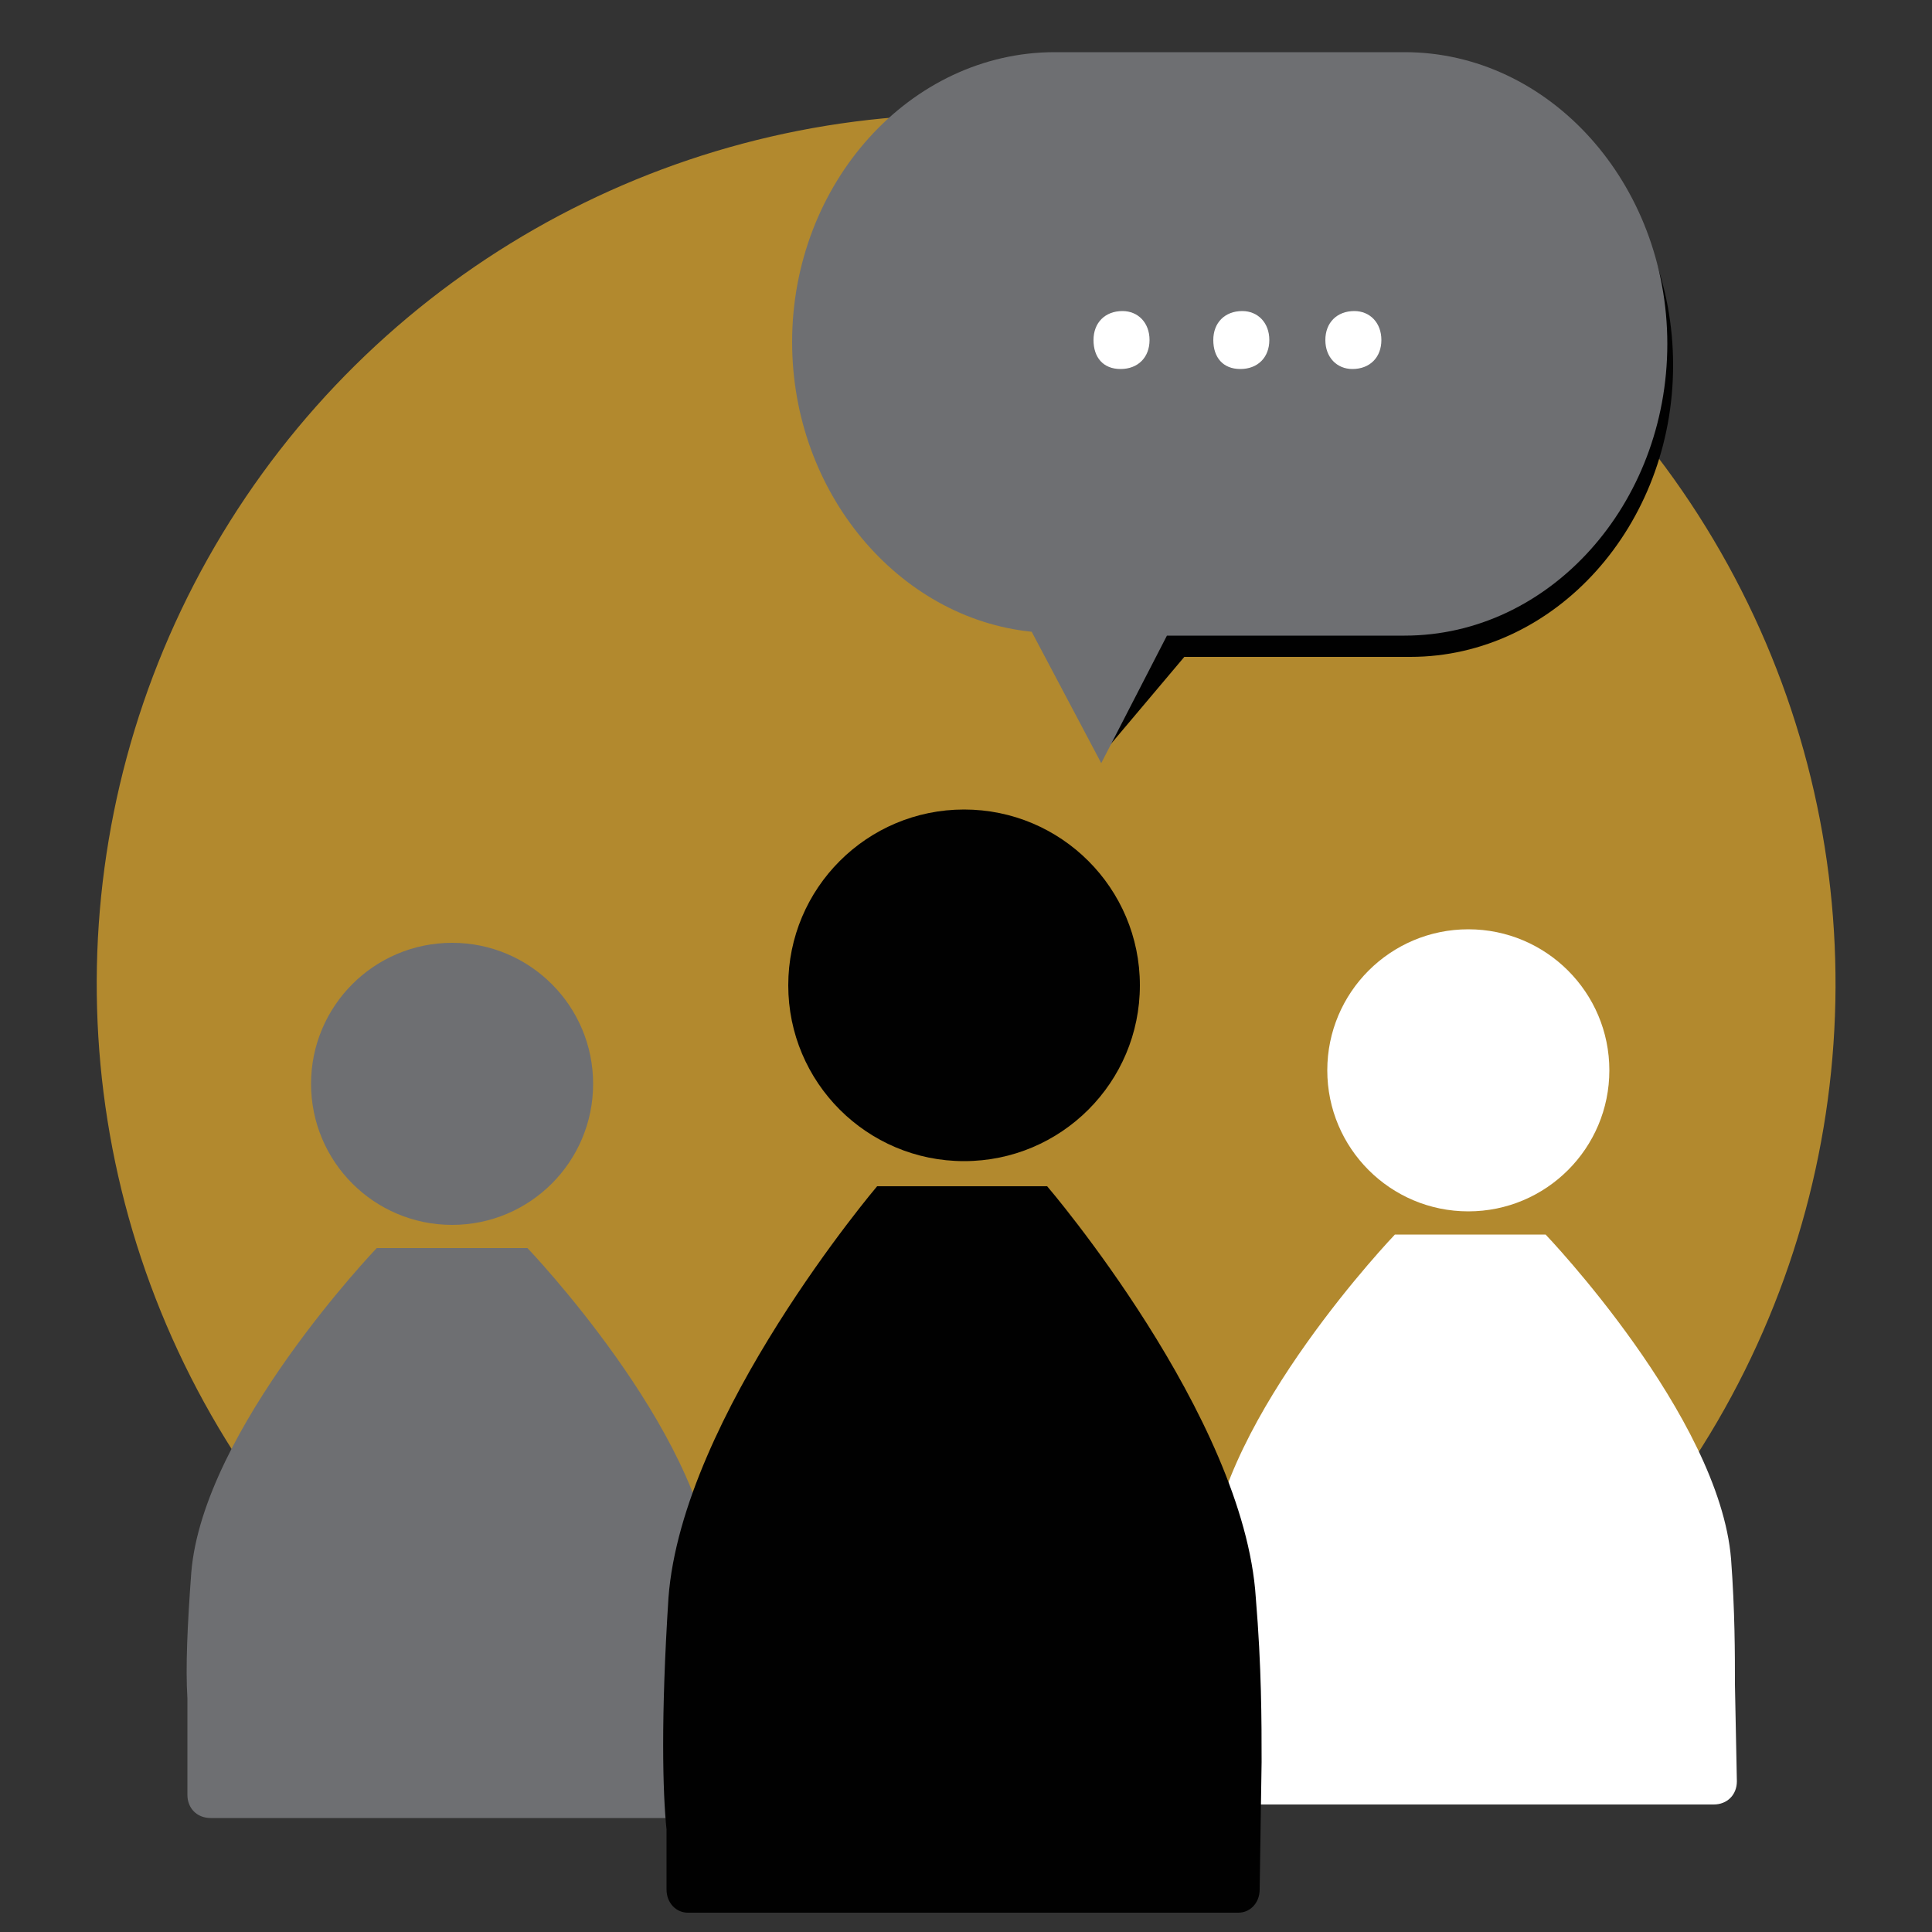 <?xml version="1.0" encoding="utf-8"?>
<!-- Generator: Adobe Illustrator 21.0.0, SVG Export Plug-In . SVG Version: 6.00 Build 0)  -->
<svg version="1.1" id="Layer_1" xmlns="http://www.w3.org/2000/svg" xmlns:xlink="http://www.w3.org/1999/xlink" x="0px" y="0px"
	 viewBox="0 0 100 100" style="enable-background:new 0 0 100 100;" xml:space="preserve">
<rect x="0" y="0" width="100" height="100" fill="#333333" stroke="none"/>
<style type="text/css">
	.st0{fill:#B2892E;}
	.st1{fill:#6E6F72;}
	.st2{fill:#FFFFFF;}
	.st3{fill:#010101;}
</style>
<g id="XMLID_110_">
	<ellipse transform="matrix(4.133447e-03 -1 1 4.133447e-03 -1.2 100.713)" class="st0" cx="50" cy="51" rx="45" ry="45"/>
</g>
<g id="XMLID_36_">
	<g id="XMLID_40_">
		<circle class="st1" cx="23.4" cy="56.1" r="7.3"/>
	</g>
	<g id="XMLID_39_">
		<path class="st1" d="M37.1,87.9c0-1.6,0-3.8-0.2-6.5c-0.6-7.4-9.6-16.8-9.6-16.8h-1.5H21h-1.5c0,0-9,9.4-9.6,16.8
			c-0.2,2.7-0.3,4.9-0.2,6.5c0,0,0,0,0,0v5c0,0.7,0.5,1.2,1.2,1.2h25.1c0.7,0,1.2-0.5,1.2-1.2L37.1,87.9
			C37.1,87.9,37.1,87.9,37.1,87.9z"/>
	</g>
	<g id="XMLID_38_">
		<circle class="st2" cx="76" cy="55.4" r="7.3"/>
	</g>
	<g id="XMLID_37_">
		<path class="st2" d="M89.8,87.2c0-1.6,0-3.8-0.2-6.5c-0.6-7.4-9.6-16.8-9.6-16.8h-1.5h-4.8h-1.5c0,0-9,9.4-9.6,16.8
			c-0.2,2.7-0.3,4.9-0.2,6.5c0,0,0,0,0,0v5c0,0.7,0.5,1.2,1.2,1.2h25.1c0.7,0,1.2-0.5,1.2-1.2L89.8,87.2
			C89.8,87.2,89.8,87.2,89.8,87.2z"/>
	</g>
</g>
<g id="XMLID_2_">
	<g id="XMLID_35_">
		<circle class="st3" cx="49.9" cy="51" r="9.1"/>
	</g>
	<g id="XMLID_34_">
		<path class="st3" d="M55,3.8H73c7.5,0,13.6,6.8,13.6,15.1l0,0c0,8.3-6.1,15.1-13.6,15.1H61.3L57,39.1l-0.5-9.2
			c-6.9-0.7-15.1-3.2-15.1-11.1l0,0C41.4,10.6,47.5,3.8,55,3.8z"/>
	</g>
	<g id="XMLID_33_">
		<path class="st1" d="M54.6,2.7h18.1c7.5,0,13.6,6.8,13.6,15.1l0,0c0,8.3-6.1,15.1-13.6,15.1H60.4L57,39.5l-3.6-6.8
			c-6.9-0.7-12.4-7.2-12.4-15l0,0C41,9.5,47.1,2.7,54.6,2.7z"/>
	</g>
	<g id="XMLID_16_">
		<g id="XMLID_31_">
			<path class="st2" d="M56.6,17.6c0-0.9,0.6-1.5,1.5-1.5c0.8,0,1.4,0.6,1.4,1.5c0,0.9-0.6,1.5-1.5,1.5
				C57.1,19.1,56.6,18.5,56.6,17.6z"/>
		</g>
		<g id="XMLID_29_">
			<path class="st2" d="M62.8,17.6c0-0.9,0.6-1.5,1.5-1.5c0.8,0,1.4,0.6,1.4,1.5c0,0.9-0.6,1.5-1.5,1.5
				C63.3,19.1,62.8,18.5,62.8,17.6z"/>
		</g>
		<g id="XMLID_27_">
			<path class="st2" d="M68.6,17.6c0-0.9,0.6-1.5,1.5-1.5c0.8,0,1.4,0.6,1.4,1.5c0,0.9-0.6,1.5-1.5,1.5
				C69.2,19.1,68.6,18.5,68.6,17.6z"/>
		</g>
	</g>
	<g id="XMLID_3_">
		<path class="st3" d="M65.3,91.2c0-2.1,0-4.9-0.3-8.5c-0.6-9.4-10.8-21.3-10.8-21.3h-1.7h-5.4h-1.7c0,0-10.1,11.9-10.8,21.3
			c-0.4,6.2-0.3,10.1-0.1,12v3.1c0,0.7,0.5,1.2,1.1,1.2h28.5c0.6,0,1.1-0.5,1.1-1.2L65.3,91.2C65.4,91.2,65.4,91.2,65.3,91.2z"/>
	</g>
</g>
</svg>
